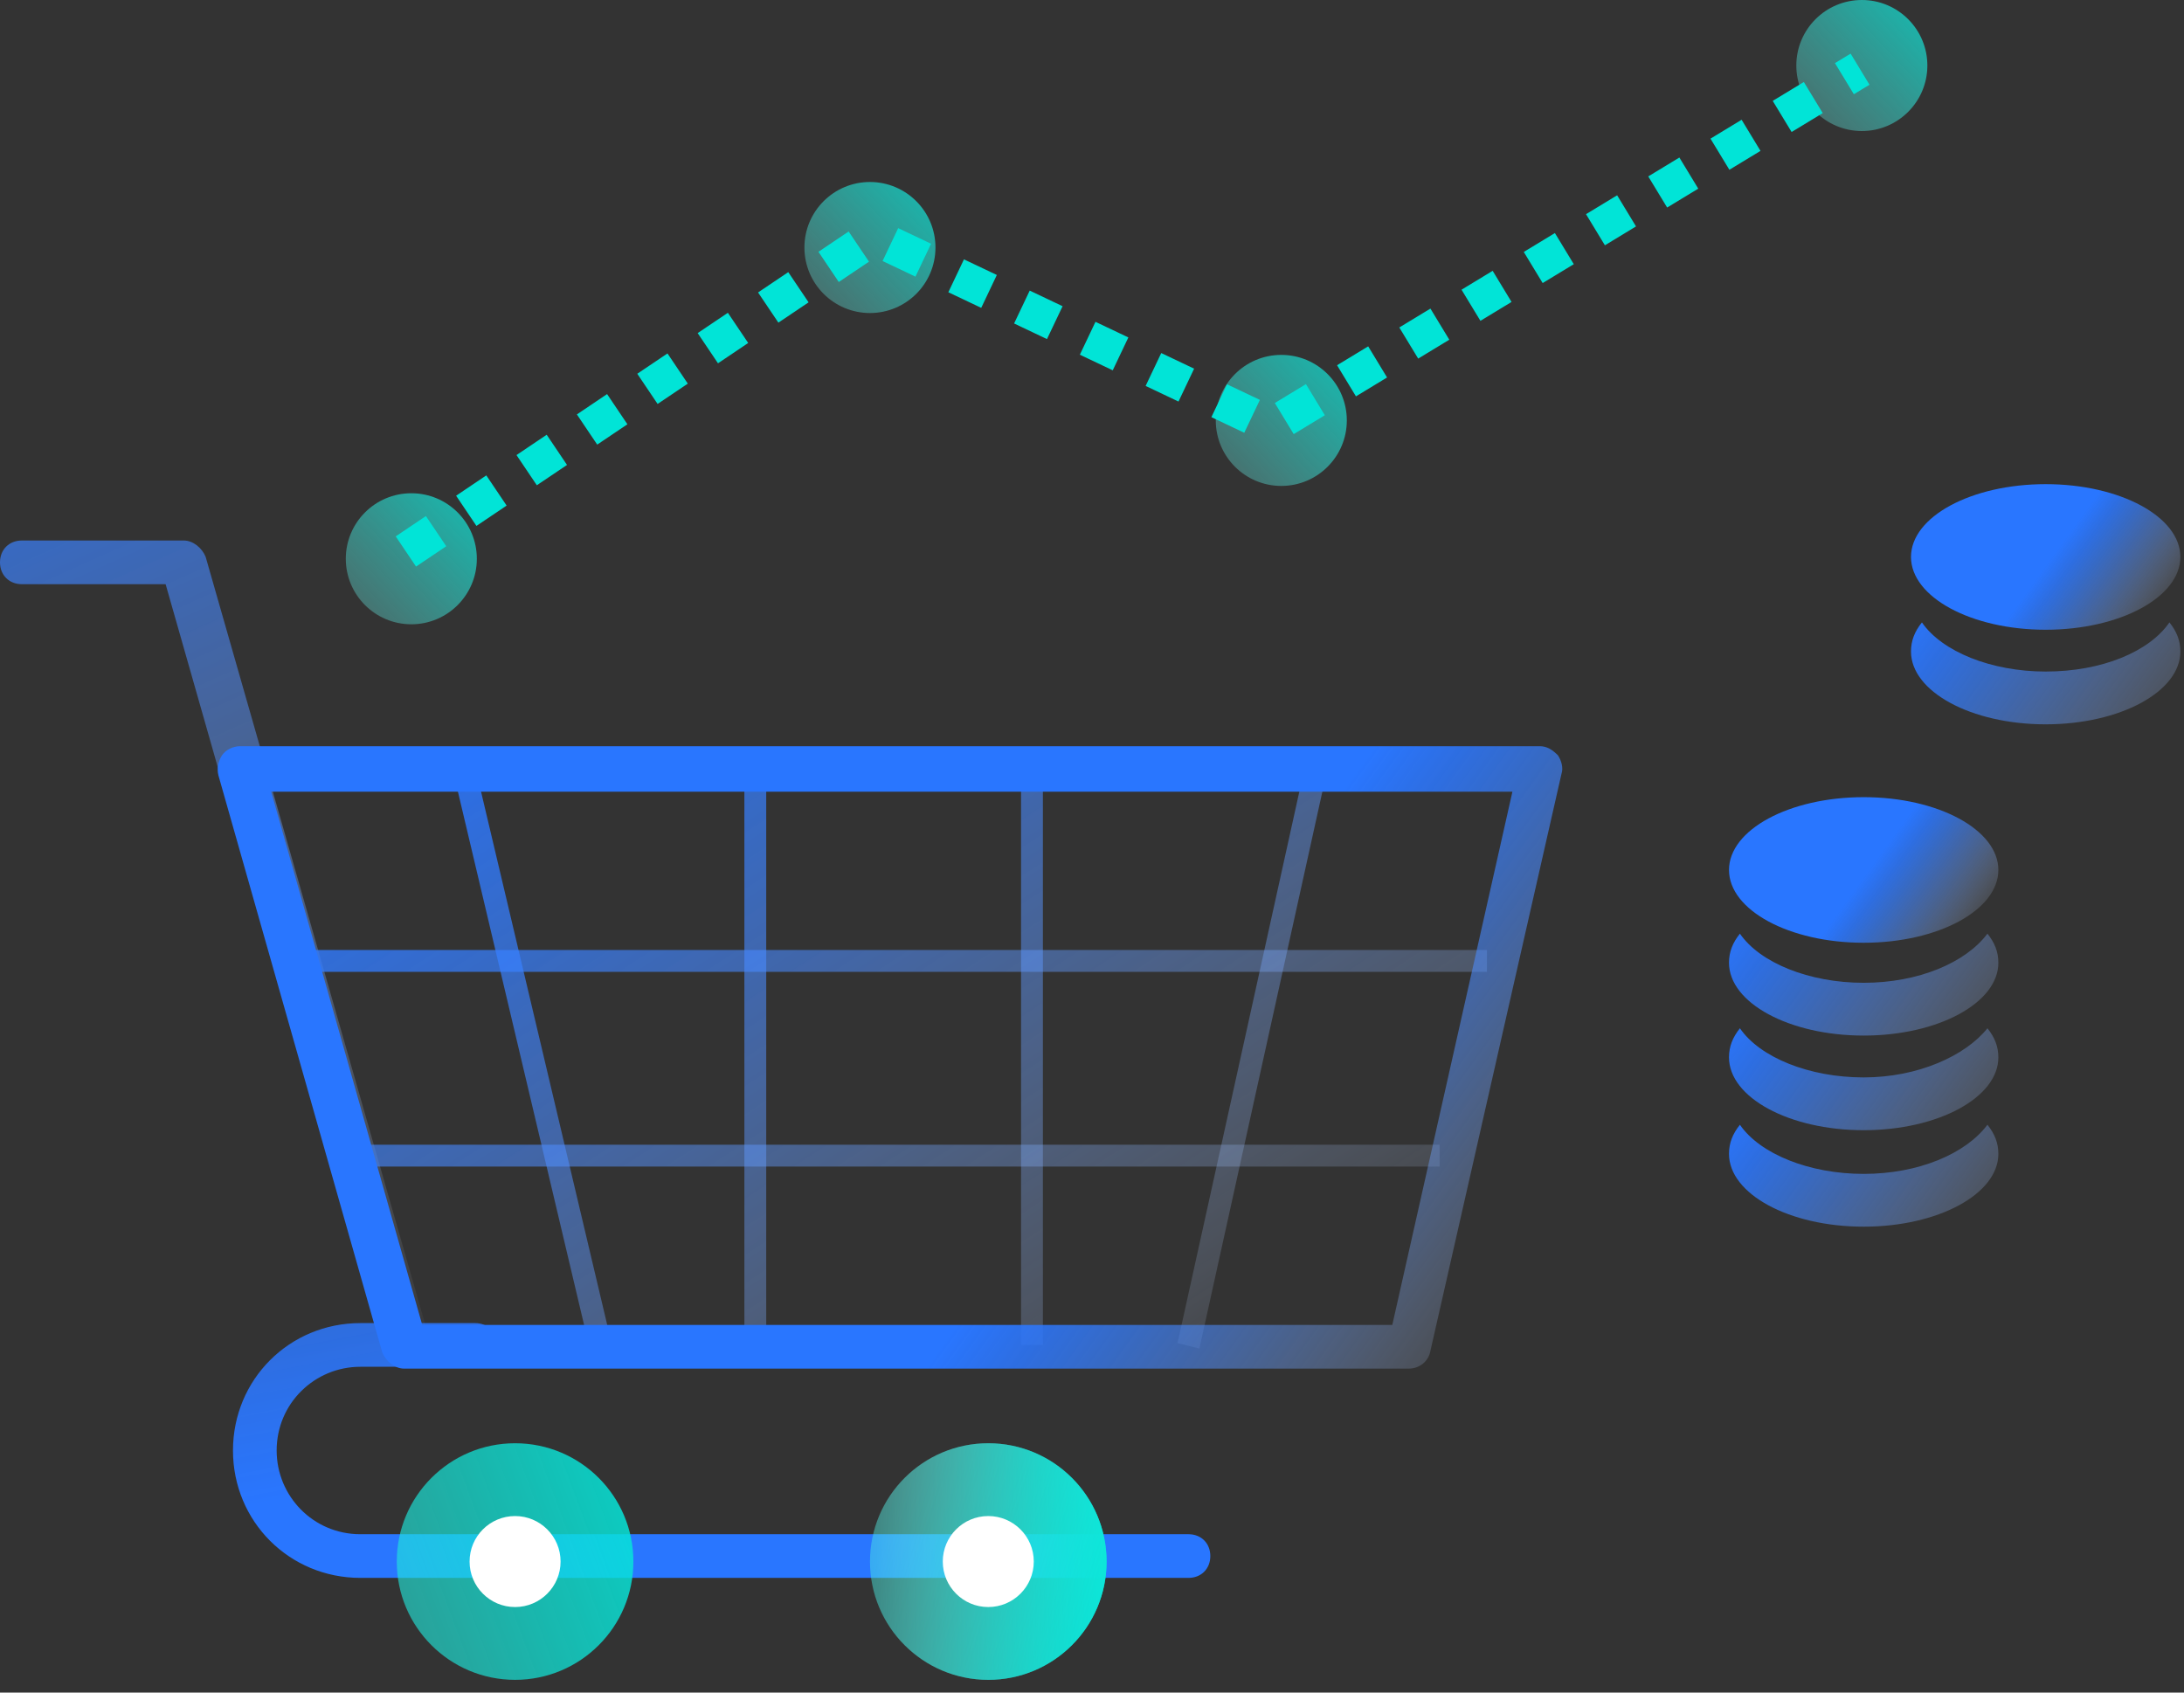 <?xml version="1.0" encoding="UTF-8"?> <svg xmlns="http://www.w3.org/2000/svg" width="120" height="93" viewBox="0 0 120 93" fill="none"><rect x="0" y="0" width="120" height="93" fill="#333333" stroke="none"/> <path d="M22.1 74.399C21.6 74.399 21.1 74.099 20.9 73.499L9.1 32.099H1.2C0.5 32.099 0 31.599 0 30.899C0 30.199 0.5 29.699 1.2 29.699H10.1C10.6 29.699 11.1 30.099 11.3 30.599L23.4 72.899C23.6 73.499 23.2 74.199 22.6 74.399C22.3 74.399 22.2 74.399 22.1 74.399Z" fill="url(#paint0_linear_412_714)"></path> <path d="M81.7 52.199H15.9V53.399H81.7V52.199Z" fill="url(#paint1_linear_412_714)"></path> <path d="M65.901 74.098L64.701 73.798L71.701 42.098L72.901 42.398L65.901 74.098Z" fill="url(#paint2_linear_412_714)"></path> <path d="M32.4 74.098L24.9 42.398L26.1 42.098L33.6 73.798L32.4 74.098Z" fill="url(#paint3_linear_412_714)"></path> <path d="M42.1 42.199H40.9V73.899H42.1V42.199Z" fill="url(#paint4_linear_412_714)"></path> <path d="M57.302 42.199H56.102V73.899H57.302V42.199Z" fill="url(#paint5_linear_412_714)"></path> <path d="M79.101 62.898H18.801V64.098H79.101V62.898Z" fill="url(#paint6_linear_412_714)"></path> <path d="M65.301 86.699H19.801C15.901 86.699 12.801 83.599 12.801 79.699C12.801 75.799 15.901 72.699 19.801 72.699H26.101C26.801 72.699 27.301 73.199 27.301 73.899C27.301 74.599 26.801 75.099 26.101 75.099H19.801C17.301 75.099 15.201 77.099 15.201 79.699C15.201 82.199 17.201 84.299 19.801 84.299H65.301C66.001 84.299 66.501 84.799 66.501 85.499C66.501 86.199 66.001 86.699 65.301 86.699Z" fill="url(#paint7_linear_412_714)"></path> <path d="M28.301 92.301C31.891 92.301 34.801 89.391 34.801 85.801C34.801 82.211 31.891 79.301 28.301 79.301C24.711 79.301 21.801 82.211 21.801 85.801C21.801 89.391 24.711 92.301 28.301 92.301Z" fill="url(#paint8_linear_412_714)"></path> <path d="M28.301 88.301C29.681 88.301 30.801 87.181 30.801 85.801C30.801 84.42 29.681 83.301 28.301 83.301C26.92 83.301 25.801 84.42 25.801 85.801C25.801 87.181 26.92 88.301 28.301 88.301Z" fill="white"></path> <path d="M54.301 92.301C57.891 92.301 60.801 89.391 60.801 85.801C60.801 82.211 57.891 79.301 54.301 79.301C50.711 79.301 47.801 82.211 47.801 85.801C47.801 89.391 50.711 92.301 54.301 92.301Z" fill="url(#paint9_linear_412_714)"></path> <path d="M54.301 92.301C57.891 92.301 60.801 89.391 60.801 85.801C60.801 82.211 57.891 79.301 54.301 79.301C50.711 79.301 47.801 82.211 47.801 85.801C47.801 89.391 50.711 92.301 54.301 92.301Z" fill="url(#paint10_linear_412_714)"></path> <path d="M54.301 88.301C55.681 88.301 56.801 87.181 56.801 85.801C56.801 84.42 55.681 83.301 54.301 83.301C52.92 83.301 51.801 84.42 51.801 85.801C51.801 87.181 52.92 88.301 54.301 88.301Z" fill="white"></path> <path d="M77.4 75.2H22.2C21.7 75.2 21.2 74.8 21 74.3L12 42.6C11.9 42.2 12 41.8 12.2 41.5C12.4 41.2 12.8 41 13.2 41H84.6C85 41 85.3 41.2 85.6 41.5C85.8 41.8 85.9 42.2 85.8 42.5L78.6 74.2C78.5 74.8 78 75.2 77.4 75.2ZM23.2 72.8H76.5L83.1 43.5H14.9L23.2 72.8Z" fill="url(#paint11_linear_412_714)"></path> <path d="M102.4 54.001C99.4 54.001 96.7 52.901 95.6 51.301C95.2 51.801 95 52.301 95 52.901C95 55.101 98.3 56.901 102.4 56.901C106.5 56.901 109.8 55.101 109.8 52.901C109.8 52.301 109.6 51.801 109.2 51.301C108 52.901 105.4 54.001 102.4 54.001Z" fill="url(#paint12_linear_412_714)"></path> <path d="M102.4 59.2C99.4 59.2 96.7 58.1 95.6 56.5C95.2 57 95 57.5 95 58.1C95 60.3 98.3 62.1 102.4 62.1C106.5 62.1 109.8 60.3 109.8 58.1C109.8 57.5 109.6 57 109.2 56.5C108 58 105.4 59.2 102.4 59.2Z" fill="url(#paint13_linear_412_714)"></path> <path d="M102.4 64.501C99.4 64.501 96.7 63.401 95.6 61.801C95.2 62.301 95 62.801 95 63.401C95 65.601 98.3 67.401 102.4 67.401C106.5 67.401 109.8 65.601 109.8 63.401C109.8 62.801 109.6 62.301 109.2 61.801C108 63.401 105.4 64.501 102.4 64.501Z" fill="url(#paint14_linear_412_714)"></path> <path d="M102.4 51.801C106.487 51.801 109.8 50.01 109.8 47.801C109.8 45.592 106.487 43.801 102.4 43.801C98.313 43.801 95 45.592 95 47.801C95 50.01 98.313 51.801 102.4 51.801Z" fill="url(#paint15_linear_412_714)"></path> <path d="M112.4 36.899C109.4 36.899 106.7 35.799 105.6 34.199C105.2 34.699 105 35.199 105 35.799C105 37.999 108.3 39.799 112.4 39.799C116.5 39.799 119.8 37.999 119.8 35.799C119.8 35.199 119.6 34.699 119.2 34.199C118.1 35.799 115.5 36.899 112.4 36.899Z" fill="url(#paint16_linear_412_714)"></path> <path d="M112.4 34.602C116.487 34.602 119.8 32.811 119.8 30.602C119.8 28.392 116.487 26.602 112.4 26.602C108.313 26.602 105 28.392 105 30.602C105 32.811 108.313 34.602 112.4 34.602Z" fill="url(#paint17_linear_412_714)"></path> <path d="M22.6 34.302C24.588 34.302 26.2 32.69 26.2 30.702C26.2 28.713 24.588 27.102 22.6 27.102C20.612 27.102 19 28.713 19 30.702C19 32.69 20.612 34.302 22.6 34.302Z" fill="url(#paint18_linear_412_714)"></path> <path d="M47.799 17.2C49.787 17.2 51.399 15.588 51.399 13.6C51.399 11.612 49.787 10 47.799 10C45.811 10 44.199 11.612 44.199 13.6C44.199 15.588 45.811 17.2 47.799 17.2Z" fill="url(#paint19_linear_412_714)"></path> <path d="M70.401 26.7C72.389 26.7 74.001 25.088 74.001 23.1C74.001 21.112 72.389 19.5 70.401 19.5C68.413 19.5 66.801 21.112 66.801 23.1C66.801 25.088 68.413 26.7 70.401 26.7Z" fill="url(#paint20_linear_412_714)"></path> <path d="M102.299 7.2C104.287 7.2 105.899 5.588 105.899 3.6C105.899 1.612 104.287 0 102.299 0C100.311 0 98.699 1.612 98.699 3.6C98.699 5.588 100.311 7.2 102.299 7.2Z" fill="url(#paint21_linear_412_714)"></path> <path d="M22.301 30.301L48.001 13.001L69.901 23.401L102.201 3.801" stroke="#01E4D7" stroke-width="2" stroke-miterlimit="10" stroke-dasharray="2 2"></path> <defs> <linearGradient id="paint0_linear_412_714" x1="25.284" y1="74.918" x2="-4.966" y2="7.465" gradientUnits="userSpaceOnUse"> <stop stop-color="white" stop-opacity="0"></stop> <stop offset="0.068" stop-color="#E1ECFF" stop-opacity="0.068"></stop> <stop offset="0.192" stop-color="#B1CDFF" stop-opacity="0.192"></stop> <stop offset="0.319" stop-color="#87B2FF" stop-opacity="0.319"></stop> <stop offset="0.448" stop-color="#659CFF" stop-opacity="0.448"></stop> <stop offset="0.579" stop-color="#4B8BFF" stop-opacity="0.579"></stop> <stop offset="0.712" stop-color="#3880FF" stop-opacity="0.712"></stop> <stop offset="0.85" stop-color="#2D78FF" stop-opacity="0.85"></stop> <stop offset="1" stop-color="#2976FF"></stop> </linearGradient> <linearGradient id="paint1_linear_412_714" x1="68.374" y1="82.636" x2="32.131" y2="27.559" gradientUnits="userSpaceOnUse"> <stop stop-color="white" stop-opacity="0"></stop> <stop offset="0.068" stop-color="#E1ECFF" stop-opacity="0.068"></stop> <stop offset="0.192" stop-color="#B1CDFF" stop-opacity="0.192"></stop> <stop offset="0.319" stop-color="#87B2FF" stop-opacity="0.319"></stop> <stop offset="0.448" stop-color="#659CFF" stop-opacity="0.448"></stop> <stop offset="0.579" stop-color="#4B8BFF" stop-opacity="0.579"></stop> <stop offset="0.712" stop-color="#3880FF" stop-opacity="0.712"></stop> <stop offset="0.85" stop-color="#2D78FF" stop-opacity="0.85"></stop> <stop offset="1" stop-color="#2976FF"></stop> </linearGradient> <linearGradient id="paint2_linear_412_714" x1="79.95" y1="75.016" x2="43.708" y2="19.94" gradientUnits="userSpaceOnUse"> <stop stop-color="white" stop-opacity="0"></stop> <stop offset="0.068" stop-color="#E1ECFF" stop-opacity="0.068"></stop> <stop offset="0.192" stop-color="#B1CDFF" stop-opacity="0.192"></stop> <stop offset="0.319" stop-color="#87B2FF" stop-opacity="0.319"></stop> <stop offset="0.448" stop-color="#659CFF" stop-opacity="0.448"></stop> <stop offset="0.579" stop-color="#4B8BFF" stop-opacity="0.579"></stop> <stop offset="0.712" stop-color="#3880FF" stop-opacity="0.712"></stop> <stop offset="0.85" stop-color="#2D78FF" stop-opacity="0.85"></stop> <stop offset="1" stop-color="#2976FF"></stop> </linearGradient> <linearGradient id="paint3_linear_412_714" x1="52.329" y1="93.191" x2="16.087" y2="38.115" gradientUnits="userSpaceOnUse"> <stop stop-color="white" stop-opacity="0"></stop> <stop offset="0.068" stop-color="#E1ECFF" stop-opacity="0.068"></stop> <stop offset="0.192" stop-color="#B1CDFF" stop-opacity="0.192"></stop> <stop offset="0.319" stop-color="#87B2FF" stop-opacity="0.319"></stop> <stop offset="0.448" stop-color="#659CFF" stop-opacity="0.448"></stop> <stop offset="0.579" stop-color="#4B8BFF" stop-opacity="0.579"></stop> <stop offset="0.712" stop-color="#3880FF" stop-opacity="0.712"></stop> <stop offset="0.85" stop-color="#2D78FF" stop-opacity="0.85"></stop> <stop offset="1" stop-color="#2976FF"></stop> </linearGradient> <linearGradient id="paint4_linear_412_714" x1="60.877" y1="87.567" x2="24.635" y2="32.493" gradientUnits="userSpaceOnUse"> <stop stop-color="white" stop-opacity="0"></stop> <stop offset="0.068" stop-color="#E1ECFF" stop-opacity="0.068"></stop> <stop offset="0.192" stop-color="#B1CDFF" stop-opacity="0.192"></stop> <stop offset="0.319" stop-color="#87B2FF" stop-opacity="0.319"></stop> <stop offset="0.448" stop-color="#659CFF" stop-opacity="0.448"></stop> <stop offset="0.579" stop-color="#4B8BFF" stop-opacity="0.579"></stop> <stop offset="0.712" stop-color="#3880FF" stop-opacity="0.712"></stop> <stop offset="0.85" stop-color="#2D78FF" stop-opacity="0.85"></stop> <stop offset="1" stop-color="#2976FF"></stop> </linearGradient> <linearGradient id="paint5_linear_412_714" x1="71.515" y1="80.569" x2="35.273" y2="25.492" gradientUnits="userSpaceOnUse"> <stop stop-color="white" stop-opacity="0"></stop> <stop offset="0.068" stop-color="#E1ECFF" stop-opacity="0.068"></stop> <stop offset="0.192" stop-color="#B1CDFF" stop-opacity="0.192"></stop> <stop offset="0.319" stop-color="#87B2FF" stop-opacity="0.319"></stop> <stop offset="0.448" stop-color="#659CFF" stop-opacity="0.448"></stop> <stop offset="0.579" stop-color="#4B8BFF" stop-opacity="0.579"></stop> <stop offset="0.712" stop-color="#3880FF" stop-opacity="0.712"></stop> <stop offset="0.85" stop-color="#2D78FF" stop-opacity="0.85"></stop> <stop offset="1" stop-color="#2976FF"></stop> </linearGradient> <linearGradient id="paint6_linear_412_714" x1="63.561" y1="85.802" x2="27.319" y2="30.726" gradientUnits="userSpaceOnUse"> <stop stop-color="white" stop-opacity="0"></stop> <stop offset="0.068" stop-color="#E1ECFF" stop-opacity="0.068"></stop> <stop offset="0.192" stop-color="#B1CDFF" stop-opacity="0.192"></stop> <stop offset="0.319" stop-color="#87B2FF" stop-opacity="0.319"></stop> <stop offset="0.448" stop-color="#659CFF" stop-opacity="0.448"></stop> <stop offset="0.579" stop-color="#4B8BFF" stop-opacity="0.579"></stop> <stop offset="0.712" stop-color="#3880FF" stop-opacity="0.712"></stop> <stop offset="0.85" stop-color="#2D78FF" stop-opacity="0.85"></stop> <stop offset="1" stop-color="#2976FF"></stop> </linearGradient> <linearGradient id="paint7_linear_412_714" x1="28.481" y1="23.653" x2="38.755" y2="78.016" gradientUnits="userSpaceOnUse"> <stop stop-color="white" stop-opacity="0"></stop> <stop offset="0.068" stop-color="#E1ECFF" stop-opacity="0.068"></stop> <stop offset="0.192" stop-color="#B1CDFF" stop-opacity="0.192"></stop> <stop offset="0.319" stop-color="#87B2FF" stop-opacity="0.319"></stop> <stop offset="0.448" stop-color="#659CFF" stop-opacity="0.448"></stop> <stop offset="0.579" stop-color="#4B8BFF" stop-opacity="0.579"></stop> <stop offset="0.712" stop-color="#3880FF" stop-opacity="0.712"></stop> <stop offset="0.85" stop-color="#2D78FF" stop-opacity="0.85"></stop> <stop offset="1" stop-color="#2976FF"></stop> </linearGradient> <linearGradient id="paint8_linear_412_714" x1="-10.055" y1="100.083" x2="70.842" y2="70.015" gradientUnits="userSpaceOnUse"> <stop stop-color="white" stop-opacity="0"></stop> <stop offset="0.016" stop-color="#F2FEFD" stop-opacity="0.025"></stop> <stop offset="0.089" stop-color="#BAF8F4" stop-opacity="0.138"></stop> <stop offset="0.164" stop-color="#89F2EC" stop-opacity="0.254"></stop> <stop offset="0.24" stop-color="#5FEEE6" stop-opacity="0.372"></stop> <stop offset="0.317" stop-color="#3DEAE0" stop-opacity="0.49"></stop> <stop offset="0.395" stop-color="#23E8DC" stop-opacity="0.611"></stop> <stop offset="0.474" stop-color="#10E6D9" stop-opacity="0.735"></stop> <stop offset="0.556" stop-color="#05E4D8" stop-opacity="0.862"></stop> <stop offset="0.646" stop-color="#01E4D7"></stop> </linearGradient> <linearGradient id="paint9_linear_412_714" x1="47.836" y1="85.83" x2="60.796" y2="85.83" gradientUnits="userSpaceOnUse"> <stop stop-color="white" stop-opacity="0"></stop> <stop offset="0.025" stop-color="#F2FEFD" stop-opacity="0.025"></stop> <stop offset="0.138" stop-color="#BAF8F4" stop-opacity="0.138"></stop> <stop offset="0.254" stop-color="#89F2EC" stop-opacity="0.254"></stop> <stop offset="0.372" stop-color="#5FEEE6" stop-opacity="0.372"></stop> <stop offset="0.49" stop-color="#3DEAE0" stop-opacity="0.49"></stop> <stop offset="0.611" stop-color="#23E8DC" stop-opacity="0.611"></stop> <stop offset="0.735" stop-color="#10E6D9" stop-opacity="0.735"></stop> <stop offset="0.862" stop-color="#05E4D8" stop-opacity="0.862"></stop> <stop offset="1" stop-color="#01E4D7"></stop> </linearGradient> <linearGradient id="paint10_linear_412_714" x1="28.967" y1="78.115" x2="101.165" y2="100.088" gradientUnits="userSpaceOnUse"> <stop stop-color="white" stop-opacity="0"></stop> <stop offset="0.015" stop-color="#F2FEFD" stop-opacity="0.025"></stop> <stop offset="0.082" stop-color="#BAF8F4" stop-opacity="0.138"></stop> <stop offset="0.152" stop-color="#89F2EC" stop-opacity="0.254"></stop> <stop offset="0.223" stop-color="#5FEEE6" stop-opacity="0.372"></stop> <stop offset="0.294" stop-color="#3DEAE0" stop-opacity="0.49"></stop> <stop offset="0.366" stop-color="#23E8DC" stop-opacity="0.611"></stop> <stop offset="0.44" stop-color="#10E6D9" stop-opacity="0.735"></stop> <stop offset="0.516" stop-color="#05E4D8" stop-opacity="0.862"></stop> <stop offset="0.599" stop-color="#01E4D7"></stop> </linearGradient> <linearGradient id="paint11_linear_412_714" x1="96.78" y1="89.427" x2="14.463" y2="29.956" gradientUnits="userSpaceOnUse"> <stop offset="0.182" stop-color="white" stop-opacity="0"></stop> <stop offset="0.2" stop-color="#E1ECFF" stop-opacity="0.068"></stop> <stop offset="0.233" stop-color="#B1CDFF" stop-opacity="0.192"></stop> <stop offset="0.267" stop-color="#87B2FF" stop-opacity="0.319"></stop> <stop offset="0.302" stop-color="#659CFF" stop-opacity="0.448"></stop> <stop offset="0.337" stop-color="#4B8BFF" stop-opacity="0.579"></stop> <stop offset="0.372" stop-color="#3880FF" stop-opacity="0.712"></stop> <stop offset="0.409" stop-color="#2D78FF" stop-opacity="0.85"></stop> <stop offset="0.449" stop-color="#2976FF"></stop> </linearGradient> <linearGradient id="paint12_linear_412_714" x1="110.935" y1="59.177" x2="96.408" y2="48.682" gradientUnits="userSpaceOnUse"> <stop stop-color="white" stop-opacity="0"></stop> <stop offset="0.068" stop-color="#E1ECFF" stop-opacity="0.068"></stop> <stop offset="0.192" stop-color="#B1CDFF" stop-opacity="0.192"></stop> <stop offset="0.319" stop-color="#87B2FF" stop-opacity="0.319"></stop> <stop offset="0.448" stop-color="#659CFF" stop-opacity="0.448"></stop> <stop offset="0.579" stop-color="#4B8BFF" stop-opacity="0.579"></stop> <stop offset="0.712" stop-color="#3880FF" stop-opacity="0.712"></stop> <stop offset="0.85" stop-color="#2D78FF" stop-opacity="0.85"></stop> <stop offset="1" stop-color="#2976FF"></stop> </linearGradient> <linearGradient id="paint13_linear_412_714" x1="110.935" y1="64.302" x2="96.408" y2="53.807" gradientUnits="userSpaceOnUse"> <stop stop-color="white" stop-opacity="0"></stop> <stop offset="0.068" stop-color="#E1ECFF" stop-opacity="0.068"></stop> <stop offset="0.192" stop-color="#B1CDFF" stop-opacity="0.192"></stop> <stop offset="0.319" stop-color="#87B2FF" stop-opacity="0.319"></stop> <stop offset="0.448" stop-color="#659CFF" stop-opacity="0.448"></stop> <stop offset="0.579" stop-color="#4B8BFF" stop-opacity="0.579"></stop> <stop offset="0.712" stop-color="#3880FF" stop-opacity="0.712"></stop> <stop offset="0.85" stop-color="#2D78FF" stop-opacity="0.85"></stop> <stop offset="1" stop-color="#2976FF"></stop> </linearGradient> <linearGradient id="paint14_linear_412_714" x1="110.935" y1="69.628" x2="96.408" y2="59.133" gradientUnits="userSpaceOnUse"> <stop stop-color="white" stop-opacity="0"></stop> <stop offset="0.068" stop-color="#E1ECFF" stop-opacity="0.068"></stop> <stop offset="0.192" stop-color="#B1CDFF" stop-opacity="0.192"></stop> <stop offset="0.319" stop-color="#87B2FF" stop-opacity="0.319"></stop> <stop offset="0.448" stop-color="#659CFF" stop-opacity="0.448"></stop> <stop offset="0.579" stop-color="#4B8BFF" stop-opacity="0.579"></stop> <stop offset="0.712" stop-color="#3880FF" stop-opacity="0.712"></stop> <stop offset="0.85" stop-color="#2D78FF" stop-opacity="0.85"></stop> <stop offset="1" stop-color="#2976FF"></stop> </linearGradient> <linearGradient id="paint15_linear_412_714" x1="110.979" y1="54.009" x2="96.45" y2="43.512" gradientUnits="userSpaceOnUse"> <stop offset="0.166" stop-color="white" stop-opacity="0"></stop> <stop offset="0.194" stop-color="#E1ECFF" stop-opacity="0.068"></stop> <stop offset="0.245" stop-color="#B1CDFF" stop-opacity="0.192"></stop> <stop offset="0.297" stop-color="#87B2FF" stop-opacity="0.319"></stop> <stop offset="0.35" stop-color="#659CFF" stop-opacity="0.448"></stop> <stop offset="0.404" stop-color="#4B8BFF" stop-opacity="0.579"></stop> <stop offset="0.459" stop-color="#3880FF" stop-opacity="0.712"></stop> <stop offset="0.516" stop-color="#2D78FF" stop-opacity="0.85"></stop> <stop offset="0.578" stop-color="#2976FF"></stop> </linearGradient> <linearGradient id="paint16_linear_412_714" x1="120.974" y1="42.012" x2="106.447" y2="31.517" gradientUnits="userSpaceOnUse"> <stop stop-color="white" stop-opacity="0"></stop> <stop offset="0.068" stop-color="#E1ECFF" stop-opacity="0.068"></stop> <stop offset="0.192" stop-color="#B1CDFF" stop-opacity="0.192"></stop> <stop offset="0.319" stop-color="#87B2FF" stop-opacity="0.319"></stop> <stop offset="0.448" stop-color="#659CFF" stop-opacity="0.448"></stop> <stop offset="0.579" stop-color="#4B8BFF" stop-opacity="0.579"></stop> <stop offset="0.712" stop-color="#3880FF" stop-opacity="0.712"></stop> <stop offset="0.85" stop-color="#2D78FF" stop-opacity="0.85"></stop> <stop offset="1" stop-color="#2976FF"></stop> </linearGradient> <linearGradient id="paint17_linear_412_714" x1="121.018" y1="36.846" x2="106.488" y2="26.349" gradientUnits="userSpaceOnUse"> <stop offset="0.166" stop-color="white" stop-opacity="0"></stop> <stop offset="0.194" stop-color="#E1ECFF" stop-opacity="0.068"></stop> <stop offset="0.245" stop-color="#B1CDFF" stop-opacity="0.192"></stop> <stop offset="0.297" stop-color="#87B2FF" stop-opacity="0.319"></stop> <stop offset="0.35" stop-color="#659CFF" stop-opacity="0.448"></stop> <stop offset="0.404" stop-color="#4B8BFF" stop-opacity="0.579"></stop> <stop offset="0.459" stop-color="#3880FF" stop-opacity="0.712"></stop> <stop offset="0.516" stop-color="#2D78FF" stop-opacity="0.85"></stop> <stop offset="0.578" stop-color="#2976FF"></stop> </linearGradient> <linearGradient id="paint18_linear_412_714" x1="14.723" y1="38.137" x2="29.72" y2="23.829" gradientUnits="userSpaceOnUse"> <stop stop-color="white" stop-opacity="0"></stop> <stop offset="0.025" stop-color="#F2FEFD" stop-opacity="0.025"></stop> <stop offset="0.138" stop-color="#BAF8F4" stop-opacity="0.138"></stop> <stop offset="0.254" stop-color="#89F2EC" stop-opacity="0.254"></stop> <stop offset="0.372" stop-color="#5FEEE6" stop-opacity="0.372"></stop> <stop offset="0.49" stop-color="#3DEAE0" stop-opacity="0.49"></stop> <stop offset="0.611" stop-color="#23E8DC" stop-opacity="0.611"></stop> <stop offset="0.735" stop-color="#10E6D9" stop-opacity="0.735"></stop> <stop offset="0.862" stop-color="#05E4D8" stop-opacity="0.862"></stop> <stop offset="1" stop-color="#01E4D7"></stop> </linearGradient> <linearGradient id="paint19_linear_412_714" x1="39.918" y1="21.05" x2="54.915" y2="6.742" gradientUnits="userSpaceOnUse"> <stop stop-color="white" stop-opacity="0"></stop> <stop offset="0.025" stop-color="#F2FEFD" stop-opacity="0.025"></stop> <stop offset="0.138" stop-color="#BAF8F4" stop-opacity="0.138"></stop> <stop offset="0.254" stop-color="#89F2EC" stop-opacity="0.254"></stop> <stop offset="0.372" stop-color="#5FEEE6" stop-opacity="0.372"></stop> <stop offset="0.49" stop-color="#3DEAE0" stop-opacity="0.49"></stop> <stop offset="0.611" stop-color="#23E8DC" stop-opacity="0.611"></stop> <stop offset="0.735" stop-color="#10E6D9" stop-opacity="0.735"></stop> <stop offset="0.862" stop-color="#05E4D8" stop-opacity="0.862"></stop> <stop offset="1" stop-color="#01E4D7"></stop> </linearGradient> <linearGradient id="paint20_linear_412_714" x1="62.527" y1="30.542" x2="77.524" y2="16.234" gradientUnits="userSpaceOnUse"> <stop stop-color="white" stop-opacity="0"></stop> <stop offset="0.025" stop-color="#F2FEFD" stop-opacity="0.025"></stop> <stop offset="0.138" stop-color="#BAF8F4" stop-opacity="0.138"></stop> <stop offset="0.254" stop-color="#89F2EC" stop-opacity="0.254"></stop> <stop offset="0.372" stop-color="#5FEEE6" stop-opacity="0.372"></stop> <stop offset="0.49" stop-color="#3DEAE0" stop-opacity="0.49"></stop> <stop offset="0.611" stop-color="#23E8DC" stop-opacity="0.611"></stop> <stop offset="0.735" stop-color="#10E6D9" stop-opacity="0.735"></stop> <stop offset="0.862" stop-color="#05E4D8" stop-opacity="0.862"></stop> <stop offset="1" stop-color="#01E4D7"></stop> </linearGradient> <linearGradient id="paint21_linear_412_714" x1="94.452" y1="11.04" x2="109.449" y2="-3.267" gradientUnits="userSpaceOnUse"> <stop stop-color="white" stop-opacity="0"></stop> <stop offset="0.025" stop-color="#F2FEFD" stop-opacity="0.025"></stop> <stop offset="0.138" stop-color="#BAF8F4" stop-opacity="0.138"></stop> <stop offset="0.254" stop-color="#89F2EC" stop-opacity="0.254"></stop> <stop offset="0.372" stop-color="#5FEEE6" stop-opacity="0.372"></stop> <stop offset="0.49" stop-color="#3DEAE0" stop-opacity="0.49"></stop> <stop offset="0.611" stop-color="#23E8DC" stop-opacity="0.611"></stop> <stop offset="0.735" stop-color="#10E6D9" stop-opacity="0.735"></stop> <stop offset="0.862" stop-color="#05E4D8" stop-opacity="0.862"></stop> <stop offset="1" stop-color="#01E4D7"></stop> </linearGradient> </defs> </svg> 